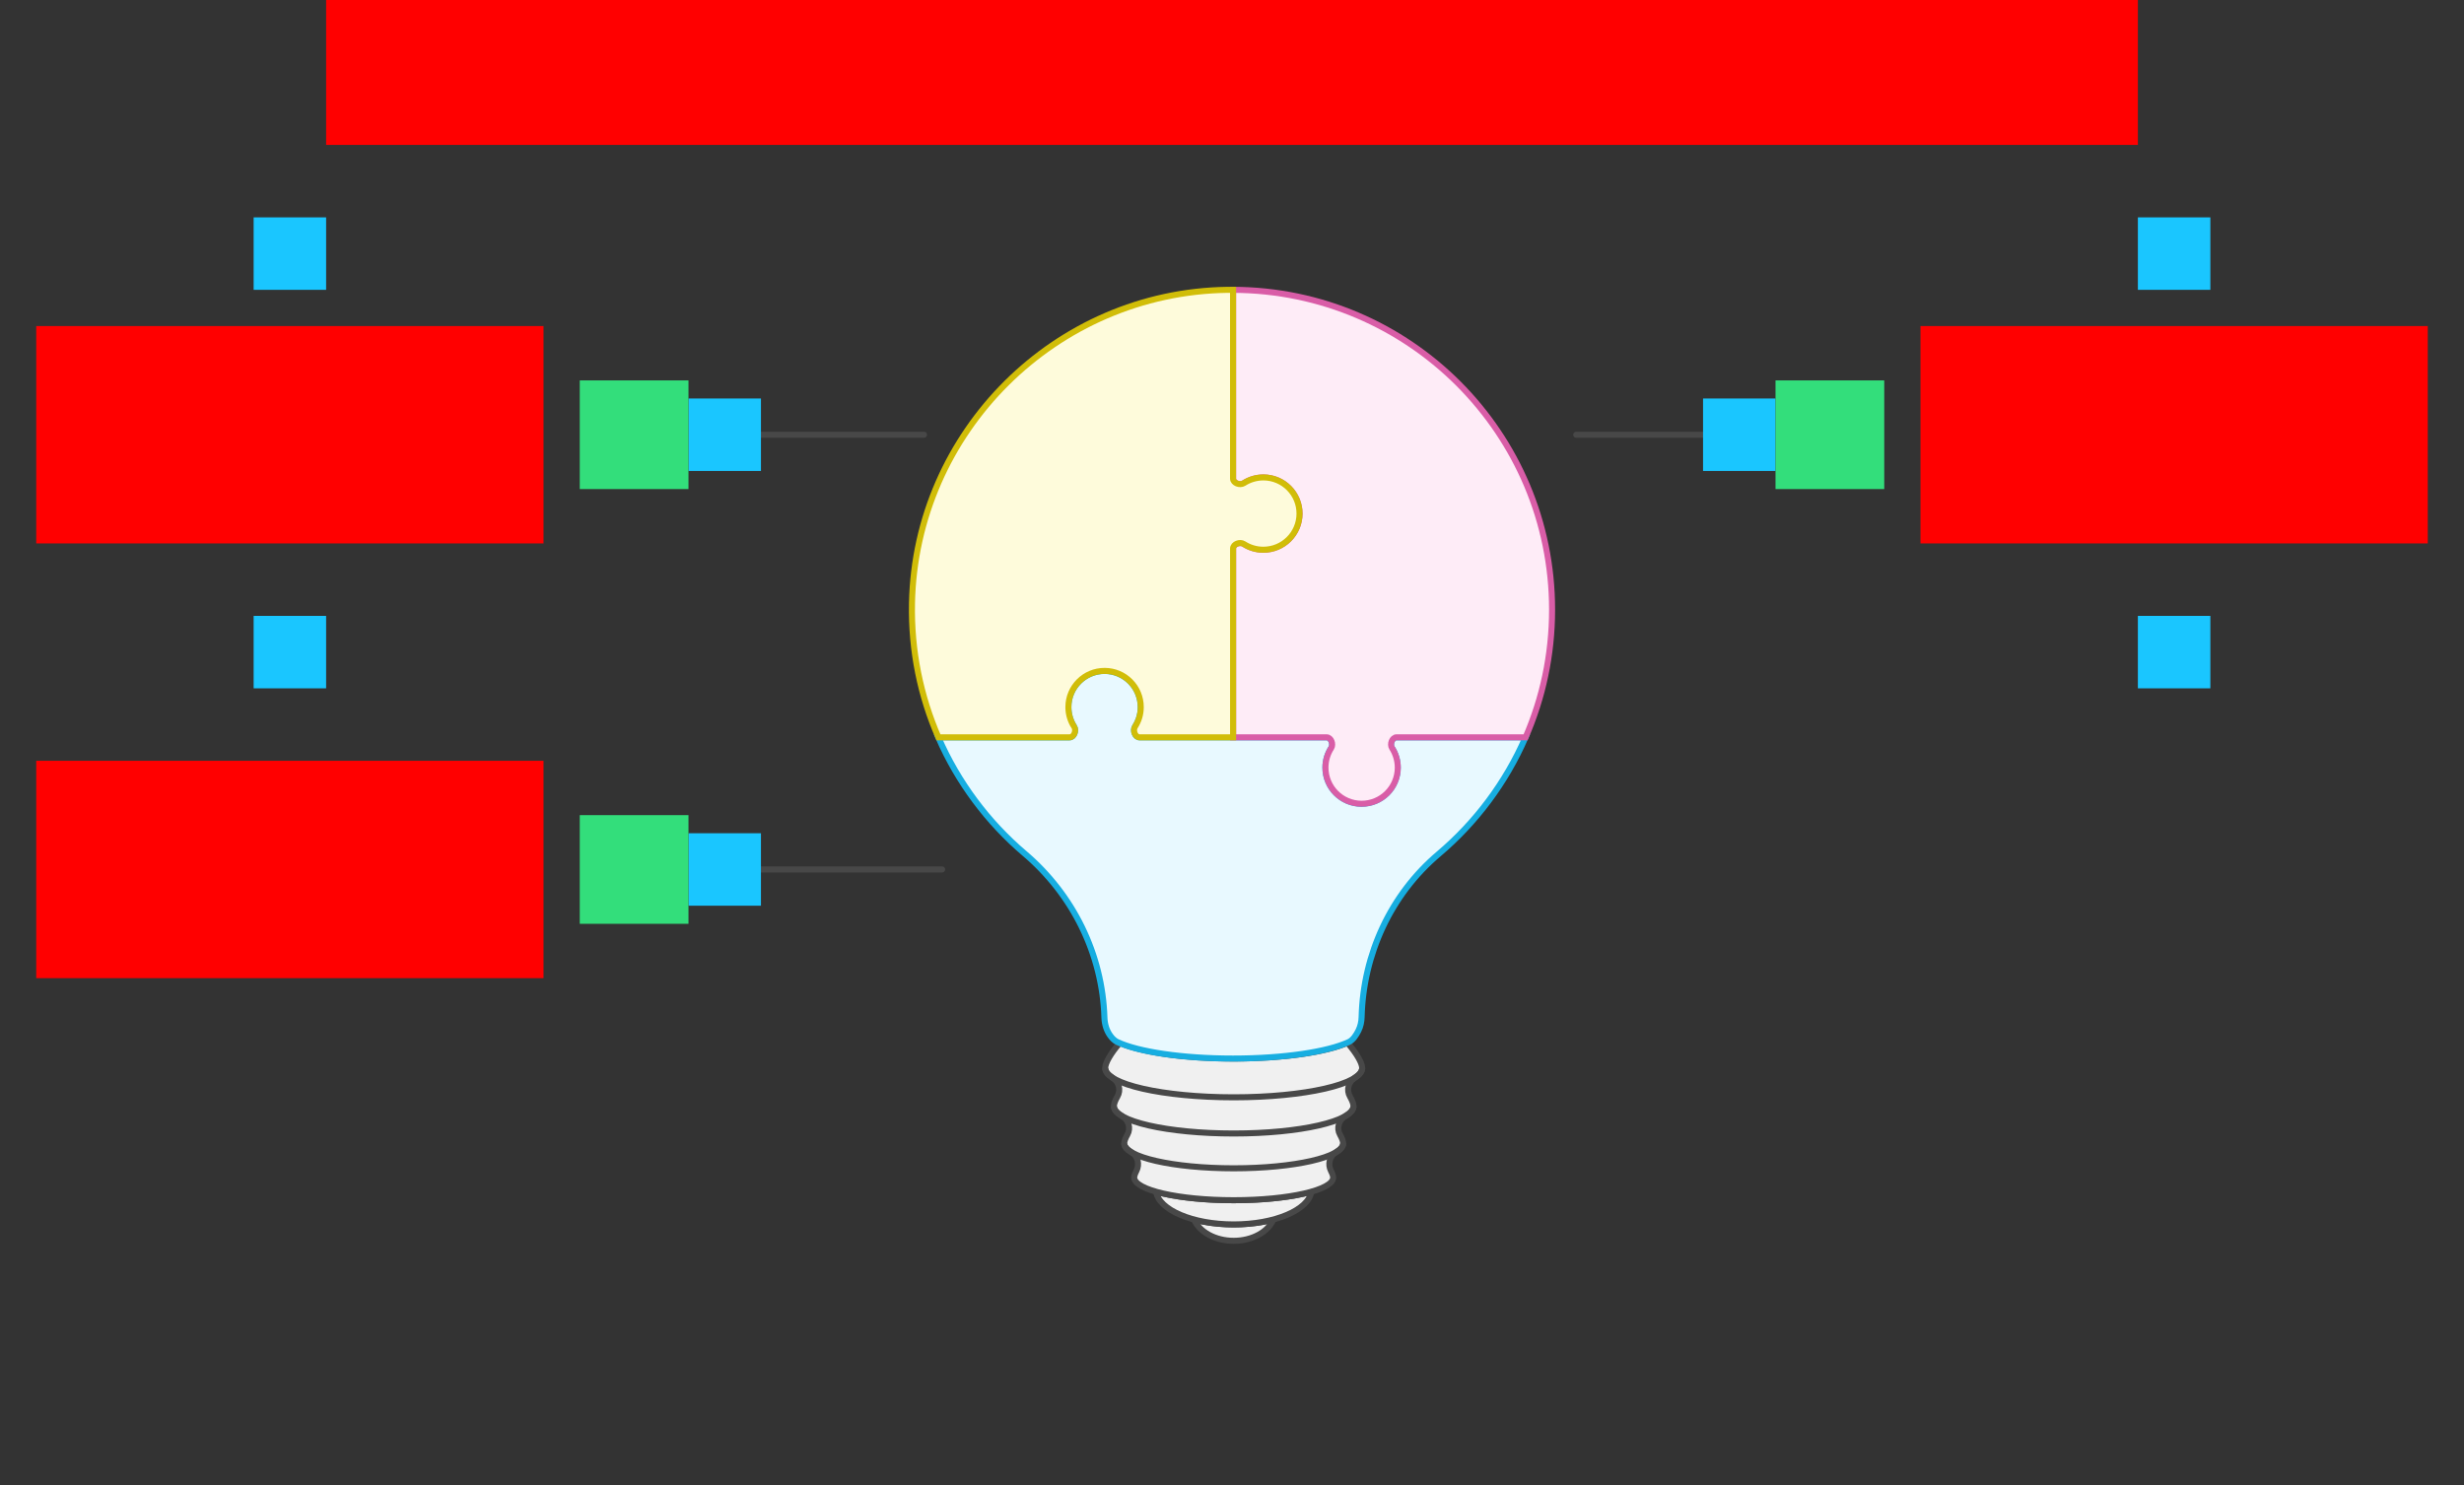 <svg xmlns="http://www.w3.org/2000/svg" width="816" height="492"><rect width="100%" height="100%" fill="#333333" stroke="none"/>    <g id="Lightbulb-v1--family--3">        <g id="lines">            <g id="g-0">                <g id="cu">                    <g id="cu_1" >                        <path id="Vector" transform="translate(395.442, 403.943)" fill="#f0f0f0" d="M0 0 C1.747 4.093 6.958 7.057 13.128 7.057 C19.297 7.057 24.508 4.093 26.255 0 C22.412 1.028 17.919 1.627 13.128 1.627 C8.336 1.627 3.844 1.028 0 0 Z"></path>
                        <path id="Vector_1" transform="translate(395.442, 403.943)" fill="none" stroke="#484848" stroke-width="2" stroke-linejoin="miter" stroke-linecap="none" stroke-miterlimit="10"  d="M 0 0 C 1.747 4.093 6.958 7.057 13.128 7.057 C 19.297 7.057 24.508 4.093 26.255 0 C 22.412 1.028 17.919 1.627 13.128 1.627 C 8.336 1.627 3.844 1.028 0 0 Z"></path></g>
                    <g id="cu_2" >                        <path id="Vector_2" transform="translate(382.863, 394.74)" fill="#f0f0f0" d="M0 0 C0.948 6.059 12.089 10.83 25.706 10.83 C39.323 10.83 50.474 6.049 51.413 0 C45.373 1.717 36.108 2.815 25.706 2.815 C15.304 2.815 6.03 1.717 0 0 Z"></path>
                        <path id="Vector_3" transform="translate(382.863, 394.74)" fill="none" stroke="#484848" stroke-width="2" stroke-linejoin="miter" stroke-linecap="none" stroke-miterlimit="10"  d="M 0 0 C 0.948 6.059 12.089 10.83 25.706 10.83 C 39.323 10.83 50.474 6.049 51.413 0 C 45.373 1.717 36.108 2.815 25.706 2.815 C 15.304 2.815 6.03 1.717 0 0 Z"></path></g>
                    <g id="cu_3" >                        <path id="Vector_4" transform="translate(366.012, 345.411)" fill="#f0f0f0" d="M4.842 0 C1.747 3.583 0 6.718 0 8.345 C0 9.492 0.878 10.591 2.476 11.619 C4.572 12.956 5.271 15.661 4.033 17.817 C3.274 19.135 2.875 20.233 2.875 20.981 C2.875 22.139 3.833 23.247 5.571 24.265 C7.727 25.523 8.575 28.258 7.338 30.434 C6.659 31.622 6.299 32.62 6.299 33.299 C6.299 34.347 7.158 35.345 8.715 36.273 C10.841 37.531 11.45 40.286 10.312 42.472 C9.853 43.36 9.604 44.099 9.604 44.628 C9.604 48.78 24.358 52.144 42.548 52.144 C60.737 52.144 75.492 48.78 75.492 44.628 C75.492 44.099 75.252 43.36 74.783 42.472 C73.645 40.286 74.264 37.531 76.38 36.273 C77.937 35.355 78.796 34.347 78.796 33.299 C78.796 32.62 78.436 31.632 77.758 30.434 C76.52 28.268 77.368 25.533 79.525 24.265 C81.272 23.247 82.22 22.139 82.22 20.981 C82.22 20.233 81.821 19.135 81.062 17.817 C79.824 15.661 80.523 12.946 82.619 11.619 C84.227 10.601 85.095 9.492 85.095 8.345 C85.095 6.718 83.328 3.583 80.233 0 C73.126 3.094 58.92 5.21 42.538 5.21 C26.155 5.21 11.95 3.094 4.842 0 Z"></path>
                        <path id="Vector_5" transform="translate(366.012, 345.411)" fill="none" stroke="#484848" stroke-width="2" stroke-linejoin="miter" stroke-linecap="none" stroke-miterlimit="10"  d="M 4.842 0 C 1.747 3.583 0 6.718 0 8.345 C 0 9.492 0.878 10.591 2.476 11.619 C 4.572 12.956 5.271 15.661 4.033 17.817 C 3.274 19.135 2.875 20.233 2.875 20.981 C 2.875 22.139 3.833 23.247 5.571 24.265 C 7.727 25.523 8.575 28.258 7.338 30.434 C 6.659 31.622 6.299 32.62 6.299 33.299 C 6.299 34.347 7.158 35.345 8.715 36.273 C 10.841 37.531 11.45 40.286 10.312 42.472 C 9.853 43.36 9.604 44.099 9.604 44.628 C 9.604 48.78 24.358 52.144 42.548 52.144 C 60.737 52.144 75.492 48.78 75.492 44.628 C 75.492 44.099 75.252 43.36 74.783 42.472 C 73.645 40.286 74.264 37.531 76.38 36.273 C 77.937 35.355 78.796 34.347 78.796 33.299 C 78.796 32.62 78.436 31.632 77.758 30.434 C 76.52 28.268 77.368 25.533 79.525 24.265 C 81.272 23.247 82.22 22.139 82.22 20.981 C 82.22 20.233 81.821 19.135 81.062 17.817 C 79.824 15.661 80.523 12.946 82.619 11.619 C 84.227 10.601 85.095 9.492 85.095 8.345 C 85.095 6.718 83.328 3.583 80.233 0 C 73.126 3.094 58.92 5.21 42.538 5.21 C 26.155 5.21 11.95 3.094 4.842 0 Z"></path></g>
                    <path id="Vector_6" transform="translate(372.311, 378.709)" fill="none" stroke="#484848" stroke-width="2" stroke-linejoin="miter" stroke-linecap="none" stroke-miterlimit="10"  d="M 0 0 C 0 4.572 16.232 8.275 36.258 8.275 C 56.284 8.275 72.517 4.572 72.517 0"></path>
                    <path id="Vector_7" transform="translate(368.887, 366.402)" fill="none" stroke="#484848" stroke-width="2" stroke-linejoin="miter" stroke-linecap="none" stroke-miterlimit="10"  d="M 0 0 C 0 5.001 17.77 9.053 39.682 9.053 C 61.595 9.053 79.365 5.001 79.365 0"></path>
                    <path id="Vector_8" transform="translate(366.012, 353.755)" fill="none" stroke="#484848" stroke-width="2" stroke-linejoin="miter" stroke-linecap="none" stroke-miterlimit="10"  d="M 0 0 C 0 5.36 19.058 9.712 42.558 9.712 C 66.058 9.712 85.115 5.36 85.115 0"></path></g></g>
            <g id="g-3">                <g id="cu_4">                    <g id="cu_5" >                        <path id="Vector_9" transform="translate(310.756, 222.238)" fill="#e8f9ff" d="M150.224 25.523 C151.442 27.41 152.141 29.645 152.131 32.061 C152.111 38.679 146.73 44.019 140.112 43.999 C133.493 43.979 128.152 38.599 128.172 31.981 C128.172 29.606 128.881 27.39 130.079 25.533 C130.887 24.285 130.059 22 128.571 22 L97.594 22 L66.617 22 C65.129 22 64.301 19.714 65.109 18.466 C66.307 16.61 67.016 14.394 67.016 12.018 C67.036 5.4 61.695 0.02 55.076 5.579e-5 C48.458 -0.02 43.077 5.32 43.057 11.938 C43.057 14.344 43.755 16.59 44.964 18.476 C45.772 19.724 44.944 22.009 43.456 22.009 L0 22.009 C6.499 36.932 16.332 50.078 28.571 60.479 C44.644 74.153 54.328 93.827 54.996 114.839 C55.066 116.985 55.675 119.101 56.943 120.828 C57.572 121.696 58.361 122.485 59.269 122.914 C66.157 126.158 80.733 128.394 97.584 128.394 C114.435 128.394 129.07 126.148 135.949 122.894 C137.326 122.245 138.394 120.588 139.113 119.131 C139.802 117.733 140.132 116.196 140.171 114.629 C140.701 93.867 149.785 74.084 165.668 60.638 C177.997 50.208 187.9 37.002 194.439 22 L151.722 22 C150.234 22 149.406 24.285 150.214 25.533 L150.224 25.523 Z"></path>
                        <path id="Vector_10" transform="translate(310.756, 222.238)" fill="none" stroke="#17aee1" stroke-width="2" stroke-linejoin="miter" stroke-linecap="none" stroke-miterlimit="10"  d="M 150.224 25.523 C 151.442 27.41 152.141 29.645 152.131 32.061 C 152.111 38.679 146.73 44.019 140.112 43.999 C 133.493 43.979 128.152 38.599 128.172 31.981 C 128.172 29.606 128.881 27.39 130.079 25.533 C 130.887 24.285 130.059 22 128.571 22 L 97.594 22 L 66.617 22 C 65.129 22 64.301 19.714 65.109 18.466 C 66.307 16.61 67.016 14.394 67.016 12.018 C 67.036 5.4 61.695 0.02 55.076 0 C 48.458 -0.02 43.077 5.32 43.057 11.938 C 43.057 14.344 43.755 16.59 44.964 18.476 C 45.772 19.724 44.944 22.009 43.456 22.009 L 0 22.009 C 6.499 36.932 16.332 50.078 28.571 60.479 C 44.644 74.153 54.328 93.827 54.996 114.839 C 55.066 116.985 55.675 119.101 56.943 120.828 C 57.572 121.696 58.361 122.484 59.269 122.914 C 66.157 126.158 80.733 128.394 97.584 128.394 C 114.435 128.394 129.07 126.148 135.949 122.894 C 137.326 122.245 138.394 120.588 139.113 119.131 C 139.802 117.733 140.131 116.196 140.171 114.629 C 140.701 93.867 149.785 74.084 165.668 60.638 C 177.997 50.208 187.9 37.002 194.439 22 L 151.722 22 C 150.234 22 149.406 24.285 150.214 25.533 L 150.224 25.523 Z"></path></g></g>
                <g id="cu_6">                    <path id="line" transform="translate(240, 288)" fill="none" stroke="#484848" stroke-width="2" stroke-linejoin="round" stroke-linecap="round" stroke-miterlimit="4"  d="M 0 0 L 72 0"></path></g></g>
            <g id="g-2">                <g id="cu_7">                    <g id="cu_8" >                        <path id="Vector_11" transform="translate(408.36, 96)" fill="#feecf7" d="M0 0 L0 62.545 C0 64.032 2.286 64.861 3.534 64.052 C5.421 62.834 7.657 62.136 10.073 62.146 C16.692 62.166 22.032 67.546 22.013 74.163 C21.993 80.781 16.612 86.121 9.993 86.102 C7.617 86.102 5.401 85.393 3.544 84.195 C2.296 83.386 0.01 84.215 0.01 85.702 L0.01 148.237 L30.987 148.237 C32.475 148.237 33.303 150.523 32.495 151.771 C31.297 153.627 30.588 155.843 30.588 158.219 C30.568 164.836 35.909 170.217 42.528 170.237 C49.146 170.257 54.527 164.916 54.547 158.299 C54.547 155.893 53.848 153.647 52.64 151.761 C51.832 150.513 52.66 148.227 54.148 148.227 L96.865 148.227 C102.506 135.281 105.64 120.987 105.64 105.965 C105.64 47.562 58.391 0.2 0.02 0 L0 0 Z"></path>
                        <path id="Vector_12" transform="translate(408.36, 96)" fill="none" stroke="#d95da7" stroke-width="2" stroke-linejoin="miter" stroke-linecap="none" stroke-miterlimit="10"  d="M 0 0 L 0 62.545 C 0 64.032 2.286 64.861 3.534 64.052 C 5.421 62.834 7.657 62.136 10.073 62.146 C 16.692 62.166 22.032 67.546 22.013 74.163 C 21.993 80.781 16.612 86.121 9.993 86.102 C 7.617 86.102 5.401 85.393 3.544 84.195 C 2.296 83.386 0.01 84.215 0.01 85.702 L 0.01 148.237 L 30.987 148.237 C 32.475 148.237 33.303 150.523 32.495 151.77 C 31.297 153.627 30.588 155.843 30.588 158.219 C 30.568 164.837 35.909 170.217 42.528 170.237 C 49.146 170.256 54.527 164.916 54.547 158.298 C 54.547 155.893 53.848 153.647 52.64 151.761 C 51.832 150.513 52.66 148.227 54.148 148.227 L 96.865 148.227 C 102.505 135.281 105.64 120.987 105.64 105.965 C 105.64 47.562 58.391 0.2 0.02 0 L 0 0 Z"></path></g></g>
                <g id="cu_9">                    <path id="line_1" transform="matrix(-1, 0, 0, 1, 576, 144)" fill="none" stroke="#484848" stroke-width="2" stroke-linejoin="round" stroke-linecap="round" stroke-miterlimit="4"  d="M 0 0 L 54 0"></path></g></g>
            <g id="g-1">                <g id="cu_10">                    <g id="cu_11" >                        <path id="Vector_13" transform="translate(302, 96)" fill="#fefbdb" d="M53.729 144.704 C52.511 142.817 51.813 140.581 51.823 138.166 C51.843 131.548 57.223 126.208 63.842 126.228 C70.461 126.248 75.802 131.628 75.782 138.245 C75.782 140.621 75.073 142.837 73.875 144.694 C73.067 145.941 73.895 148.227 75.382 148.227 L106.36 148.227 L106.36 85.692 C106.36 84.205 108.646 83.376 109.894 84.185 C111.751 85.383 113.967 86.091 116.343 86.091 C122.962 86.111 128.342 80.771 128.362 74.153 C128.382 67.536 123.041 62.156 116.423 62.136 C114.017 62.136 111.771 62.834 109.884 64.042 C108.636 64.851 106.35 64.022 106.35 62.535 L106.35 0 C105.721 0 105.102 0 104.473 0 C47.62 0.788 1.129 47.013 0.021 103.849 C-0.289 119.65 2.866 134.672 8.776 148.227 L52.232 148.227 C53.719 148.227 54.548 145.941 53.739 144.694 L53.729 144.704 Z"></path>
                        <path id="Vector_14" transform="translate(302, 96)" fill="none" stroke="#d1bd08" stroke-width="2" stroke-linejoin="miter" stroke-linecap="none" stroke-miterlimit="10"  d="M 53.729 144.704 C 52.511 142.817 51.813 140.581 51.823 138.166 C 51.843 131.548 57.223 126.208 63.842 126.228 C 70.461 126.248 75.802 131.628 75.782 138.245 C 75.782 140.621 75.073 142.837 73.875 144.694 C 73.067 145.941 73.895 148.227 75.382 148.227 L 106.36 148.227 L 106.36 85.692 C 106.36 84.205 108.646 83.376 109.894 84.185 C 111.751 85.383 113.967 86.091 116.343 86.091 C 122.962 86.111 128.342 80.771 128.362 74.153 C 128.382 67.536 123.041 62.156 116.423 62.136 C 114.017 62.136 111.771 62.834 109.884 64.042 C 108.636 64.851 106.35 64.022 106.35 62.535 L 106.35 0 C 105.721 0 105.102 0 104.473 0 C 47.62 0.788 1.129 47.013 0.021 103.849 C -0.289 119.65 2.866 134.672 8.776 148.227 L 52.232 148.227 C 53.719 148.227 54.548 145.941 53.739 144.694 L 53.729 144.704 Z"></path></g></g>
                <g id="cu_12">                    <path id="line_2" transform="translate(240, 144)" fill="none" stroke="#484848" stroke-width="2" stroke-linejoin="round" stroke-linecap="round" stroke-miterlimit="4"  d="M 0 0 L 66 0"></path></g></g></g>
        <path id="tx-cb-title" transform="matrix(1, -1.6081230200044232e-16, 1.6081230200044232e-16, 1, 108, 0)" fill="#ff00001a" d="M0 0 L600 0 L600 48 L0 48 L0 0 Z"></path>
        <rect id="bt-cc-remove-3" fill="#1ac6ff33" transform="matrix(1, -5.551115123125783e-17, 5.551115123125783e-17, 1, 228, 276)" width="24" height="24" rx="0" ry="0"></rect>
        <rect id="bt-cc-remove-2" fill="#1ac6ff33" transform="matrix(1, -5.551115123125783e-17, 5.551115123125783e-17, 1, 564, 132)" width="24" height="24" rx="0" ry="0"></rect>
        <rect id="bt-cc-remove-1" fill="#1ac6ff33" transform="matrix(1, 0, 0, 1, 228, 132)" width="24" height="24" rx="0" ry="0"></rect>
        <rect id="bt-cc-add-4" fill="#1ac6ff33" transform="matrix(1, 5.551115123125783e-17, -5.551115123125783e-17, 1, 708, 204)" width="24" height="24" rx="0" ry="0"></rect>
        <rect id="bt-cc-add-3" fill="#1ac6ff33" transform="matrix(1, -8.326672684688674e-17, 8.326672684688674e-17, 1, 84, 204)" width="24" height="24" rx="0" ry="0"></rect>
        <rect id="bt-cc-add-2" fill="#1ac6ff33" transform="matrix(1, 5.551115123125783e-17, -5.551115123125783e-17, 1, 708, 72)" width="24" height="24" rx="0" ry="0"></rect>
        <rect id="bt-cc-add-1" fill="#1ac6ff33" transform="matrix(1, 5.551115123125783e-17, -5.551115123125783e-17, 1, 84, 72)" width="24" height="24" rx="0" ry="0"></rect>
        <path id="ic-cc-1" transform="matrix(1, 1.1102230246251565e-16, -1.1102230246251565e-16, 1, 192, 126)" fill="#33de7b1a" d="M0 0 L36 0 L36 36 L0 36 L0 0 Z"></path>
        <path id="ic-cc-3" transform="translate(192, 270)" fill="#33de7b1a" d="M0 0 L36 0 L36 36 L0 36 L0 0 Z"></path>
        <path id="ic-cc-2" transform="matrix(1, -5.551115123125783e-17, 5.551115123125783e-17, 1, 588, 126)" fill="#33de7b1a" d="M0 0 L36 0 L36 36 L0 36 L0 0 Z"></path>
        <path id="tx-rc-1" transform="matrix(1, -5.551115123125783e-17, 5.551115123125783e-17, 1, 12, 108)" fill="#ff00001a" d="M0 0 L168 0 L168 72 L0 72 L0 0 Z"></path>
        <path id="tx-rc-3" transform="translate(12, 252)" fill="#ff00001a" d="M0 0 L168 0 L168 72 L0 72 L0 0 Z"></path>
        <path id="tx-lc-2" transform="matrix(1, -5.551115123125783e-17, 5.551115123125783e-17, 1, 636, 108)" fill="#ff00001a" d="M0 0 L168 0 L168 72 L0 72 L0 0 Z"></path></g></svg>
